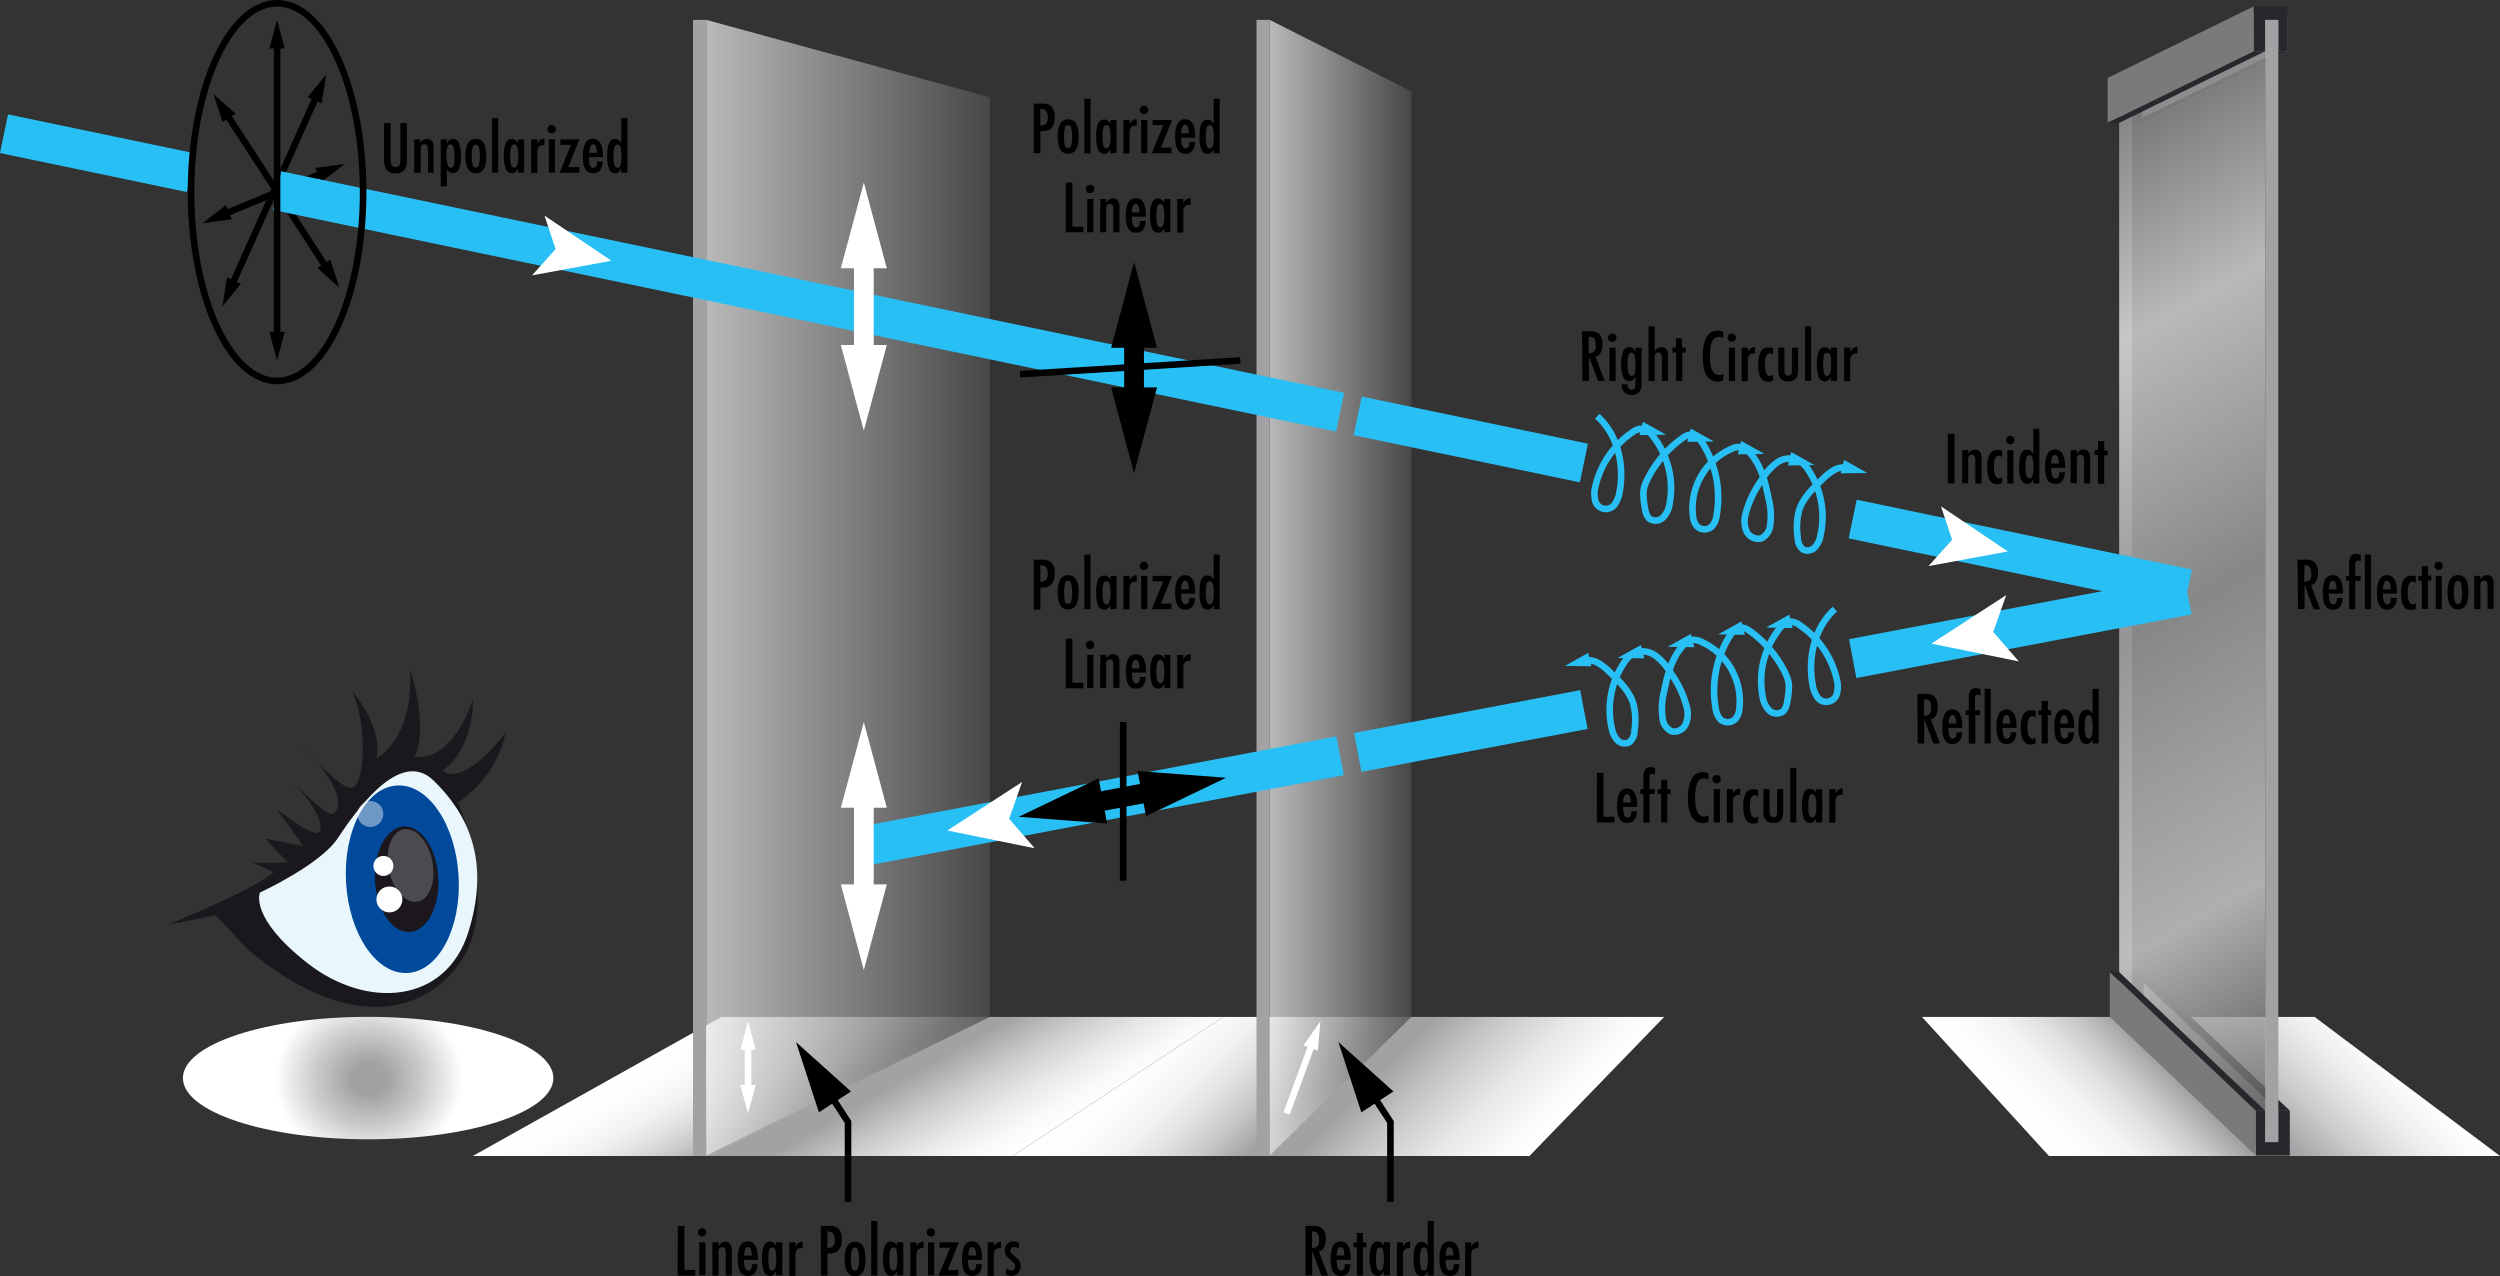 <svg xmlns="http://www.w3.org/2000/svg" xmlns:xlink="http://www.w3.org/1999/xlink" viewBox="0 0 379.68 193.81"><rect x="0" y="0" width="379.68" height="193.81" fill="#333333" stroke="none"/><defs><style>.cls-1{fill:url(#radial-gradient);}.cls-13,.cls-15,.cls-17,.cls-18,.cls-19,.cls-2{fill:none;stroke-miterlimit:10;}.cls-17,.cls-2{stroke:#000;}.cls-3{fill:url(#linear-gradient);}.cls-4{fill:url(#linear-gradient-2);}.cls-5{fill:url(#linear-gradient-3);}.cls-6{fill:#7a7a7b;}.cls-10,.cls-7{fill:#a2a2a4;}.cls-7{opacity:0.5;}.cls-8{fill:#27272c;}.cls-11,.cls-12,.cls-9{opacity:0.75;}.cls-9{fill:url(#linear-gradient-4);}.cls-11{fill:url(#linear-gradient-5);}.cls-12{fill:url(#linear-gradient-6);}.cls-13,.cls-15{stroke:#28bff4;}.cls-13{stroke-width:6px;}.cls-14,.cls-25{fill:#fff;}.cls-16{fill:#28bff4;}.cls-17,.cls-18{stroke-width:3px;}.cls-18,.cls-19{stroke:#fff;}.cls-20{fill:#1a181d;}.cls-21{fill:#e9f6fc;}.cls-22{fill:#01499b;}.cls-23{fill:#1c171d;}.cls-24{fill:#78797d;opacity:0.52;}.cls-25{opacity:0.43;}</style><radialGradient id="radial-gradient" cx="54.9" cy="161.96" r="8.6" gradientTransform="matrix(0, 1.48, -1.66, 0, 324.9, 82.58)" gradientUnits="userSpaceOnUse"><stop offset="0.19" stop-color="#a2a2a4"/><stop offset="0.58" stop-color="#cccccd"/><stop offset="1" stop-color="#fff"/></radialGradient><linearGradient id="linear-gradient" x1="119.12" y1="148.25" x2="139.61" y2="183.75" gradientUnits="userSpaceOnUse"><stop offset="0" stop-color="#fff"/><stop offset="0.11" stop-color="#fcfcfc"/><stop offset="0.2" stop-color="#f2f2f2"/><stop offset="0.28" stop-color="#e1e1e2"/><stop offset="0.36" stop-color="#c9c9ca"/><stop offset="0.43" stop-color="#ababad"/><stop offset="0.45" stop-color="#a2a2a4"/><stop offset="0.55" stop-color="#a2a2a4"/><stop offset="0.57" stop-color="#a8a8aa"/><stop offset="0.7" stop-color="#cececf"/><stop offset="0.82" stop-color="#e9e9e9"/><stop offset="0.92" stop-color="#f9f9f9"/><stop offset="1" stop-color="#fff"/></linearGradient><linearGradient id="linear-gradient-2" x1="183.82" y1="145.54" x2="223.06" y2="184.78" xlink:href="#linear-gradient"/><linearGradient id="linear-gradient-3" x1="318.2" y1="182.58" x2="352.45" y2="148.33" xlink:href="#linear-gradient"/><linearGradient id="linear-gradient-4" x1="107.25" y1="89.26" x2="150.33" y2="89.26" gradientUnits="userSpaceOnUse"><stop offset="0" stop-color="#e5e5e5"/><stop offset="1" stop-color="#4e4e4e"/></linearGradient><linearGradient id="linear-gradient-5" x1="192.82" y1="89.26" x2="214.36" y2="89.26" xlink:href="#linear-gradient-4"/><linearGradient id="linear-gradient-6" x1="302.08" y1="25.29" x2="377.61" y2="156.1" gradientUnits="userSpaceOnUse"><stop offset="0" stop-color="#818384"/><stop offset="0.22" stop-color="#e5e5e5"/><stop offset="0.48" stop-color="#a1a3a3"/><stop offset="0.76" stop-color="#d8d8d8"/><stop offset="1" stop-color="#4e4e4e"/></linearGradient></defs><g id="Layer_2" data-name="Layer 2"><g id="Layer_2-2" data-name="Layer 2"><ellipse class="cls-1" cx="55.91" cy="163.73" rx="28.13" ry="9.3"/><line class="cls-2" x1="34.36" y1="17.24" x2="49.62" y2="40.73"/><polygon points="33.81 18.54 32.42 14.27 35.76 17.27 33.81 18.54"/><polygon points="48.21 40.7 51.55 43.7 50.16 39.43 48.21 40.7"/><line class="cls-2" x1="48.1" y1="14.51" x2="35.2" y2="43.34"/><polygon points="46.72 14.76 49.55 11.28 48.84 15.71 46.72 14.76"/><polygon points="34.47 42.14 33.76 46.57 36.59 43.09 34.47 42.14"/><line class="cls-2" x1="49.06" y1="26.27" x2="34.03" y2="32.53"/><polygon points="47.88 25.5 52.33 24.91 48.77 27.65 47.88 25.5"/><polygon points="34.32 31.15 30.76 33.89 35.21 33.3 34.32 31.15"/><polygon class="cls-3" points="185.76 154.44 153.8 175.56 71.81 175.56 109.56 154.44 185.76 154.44"/><polygon class="cls-4" points="252.74 154.44 232.28 175.56 153.8 175.56 185.76 154.44 252.74 154.44"/><polygon class="cls-5" points="351.52 154.44 379.68 175.56 311.18 175.56 291.89 154.44 351.52 154.44"/><polygon class="cls-6" points="347.74 175.5 325.57 155.57 325.57 148.75 347.74 168.68 347.74 175.5"/><polygon class="cls-7" points="323.84 13.89 321.85 13.89 321.85 153.49 323.84 153.49 323.84 17.75 323.84 13.89"/><polygon class="cls-8" points="320.42 147.62 320.42 154.44 325.57 154.44 325.57 147.62 323.83 147.62 323.83 152.38 321.83 152.38 321.83 147.62 320.42 147.62"/><polygon class="cls-6" points="325.25 18.66 347.43 7.79 347.43 2.16 342.27 2.16 325.25 11.84 325.25 18.66"/><polygon class="cls-8" points="325.25 18.66 325.25 11.84 320.09 11.84 320.09 18.66 321.84 18.66 321.84 13.89 323.83 13.89 323.83 18.66 325.25 18.66"/><polygon class="cls-9" points="107.25 3.02 150.33 14.77 150.33 154.44 107.25 175.5 107.25 3.02"/><rect class="cls-10" x="105.25" y="3.02" width="2" height="172.48"/><polygon class="cls-11" points="192.82 3.02 214.36 13.88 214.36 154.44 192.82 175.5 192.82 3.02"/><rect class="cls-10" x="190.83" y="3.02" width="2" height="172.48"/><polygon class="cls-6" points="347.74 175.5 325.57 155.57 325.57 148.75 347.74 168.68 347.74 175.5"/><polygon class="cls-8" points="325.57 147.62 347.74 168.68 346 168.68 323.83 147.62 325.57 147.62"/><polygon class="cls-8" points="346.01 7.79 323.83 18.66 325.26 18.66 347.43 7.79 346.01 7.79"/><polygon class="cls-12" points="344.02 3.02 321.85 13.88 321.85 154.44 344.02 175.5 344.02 3.02"/><path d="M58.33,18.69h1V24a2.55,2.55,0,0,0,.15,1.08.62.62,0,0,0,.59.27.64.64,0,0,0,.59-.24,2.1,2.1,0,0,0,.14-1V18.69h1v5.47a2.6,2.6,0,0,1-.38,1.67,1.74,1.74,0,0,1-1.37.49,1.59,1.59,0,0,1-1.43-.63A3.34,3.34,0,0,1,58.33,24Z"/><path d="M62.9,21.17h.93v.59a1.18,1.18,0,0,1,1-.67.93.93,0,0,1,.88.48,2.76,2.76,0,0,1,.14,1.06v3.6H65V22.85a1.58,1.58,0,0,0-.13-.73.44.44,0,0,0-.42-.21.76.76,0,0,0-.27.05.52.52,0,0,0-.18.18,1.17,1.17,0,0,0-.1.33,3.38,3.38,0,0,0,0,.49v3.27H62.9Z"/><path d="M66.93,28.3V21.17h.93v.66a1.57,1.57,0,0,1,.4-.58.91.91,0,0,1,.54-.16,1,1,0,0,1,.91.65,5.09,5.09,0,0,1,.29,2,4.76,4.76,0,0,1-.29,1.94,1,1,0,0,1-.95.61.83.83,0,0,1-.51-.15.85.85,0,0,1-.19-.19,2.79,2.79,0,0,1-.2-.31V28.3ZM69,23.73a4.72,4.72,0,0,0-.14-1.4.49.49,0,0,0-.47-.39c-.22,0-.37.13-.46.41a4.51,4.51,0,0,0-.14,1.35A4.58,4.58,0,0,0,68,25.06c.09.27.25.41.46.41a.49.49,0,0,0,.47-.39A4.46,4.46,0,0,0,69,23.73Z"/><path d="M73.86,23.74c0,1.71-.53,2.57-1.59,2.57s-1.59-.87-1.59-2.61.53-2.61,1.58-2.61a1.47,1.47,0,0,1,.72.16,1.19,1.19,0,0,1,.49.48,2.44,2.44,0,0,1,.29.83A6.58,6.58,0,0,1,73.86,23.74Zm-1,0a4.88,4.88,0,0,0-.13-1.39.48.48,0,0,0-.94,0,4.63,4.63,0,0,0-.14,1.36,4.63,4.63,0,0,0,.14,1.36.49.49,0,0,0,.47.39.47.47,0,0,0,.46-.39A4.3,4.3,0,0,0,72.89,23.72Z"/><path d="M74.73,17.93h.93v8.3h-.93Z"/><path d="M79.6,21.17v5.06h-.93v-.65a1.54,1.54,0,0,1-.4.57.86.86,0,0,1-.53.16,1,1,0,0,1-.92-.65,5.29,5.29,0,0,1-.29-2,4.84,4.84,0,0,1,.29-1.93,1,1,0,0,1,.92-.62,1,1,0,0,1,.93.66v-.58Zm-2.11,2.51a4.83,4.83,0,0,0,.14,1.39.5.5,0,0,0,.47.4c.21,0,.36-.14.46-.41a5,5,0,0,0,.14-1.36,4.89,4.89,0,0,0-.14-1.35c-.1-.28-.25-.41-.46-.41s-.37.13-.47.39A4.41,4.41,0,0,0,77.49,23.68Z"/><path d="M80.66,21.17h.94v.63a1.84,1.84,0,0,1,.47-.56,1.23,1.23,0,0,1,.62-.18v1h-.17a.88.88,0,0,0-.71.26,1.41,1.41,0,0,0-.21.89v3.06h-.94Z"/><path d="M83.79,19a.6.6,0,0,1,.44.18.58.58,0,0,1,.19.45.58.58,0,0,1-.19.44.58.58,0,0,1-.45.19.63.63,0,0,1-.44-1.08A.64.64,0,0,1,83.79,19Zm-.44,2.14h.94v5.06h-.94Z"/><path d="M85.1,21.17H88l-1.69,4.21H88v.85H85L86.71,22H85.1Z"/><path d="M90.67,24.52h.87c-.07,1.19-.56,1.79-1.47,1.79a1.35,1.35,0,0,1-.69-.16,1.12,1.12,0,0,1-.48-.46,2.4,2.4,0,0,1-.29-.81,6.51,6.51,0,0,1-.09-1.16,4.05,4.05,0,0,1,.38-2,1.24,1.24,0,0,1,1.15-.65c1,0,1.52.89,1.52,2.68v.11H89.44c0,1.08.21,1.63.64,1.63S90.67,25.18,90.67,24.52Zm0-1.31a3.41,3.41,0,0,0-.18-1,.42.42,0,0,0-.41-.28.42.42,0,0,0-.41.28,3.41,3.41,0,0,0-.18,1Z"/><path d="M95.29,17.93v8.3h-.94v-.65a1.44,1.44,0,0,1-.4.57.86.86,0,0,1-.53.16,1,1,0,0,1-.92-.65,5.23,5.23,0,0,1-.29-2,9.2,9.2,0,0,1,.07-1.15,2.94,2.94,0,0,1,.23-.8,1,1,0,0,1,.38-.46,1,1,0,0,1,.56-.15.8.8,0,0,1,.5.15.71.71,0,0,1,.2.19,1.6,1.6,0,0,1,.2.32V17.93Zm-2.11,5.75a4.92,4.92,0,0,0,.13,1.39.5.5,0,0,0,.48.4c.21,0,.36-.14.45-.41a4.65,4.65,0,0,0,.14-1.36,4.53,4.53,0,0,0-.14-1.35c-.09-.28-.24-.41-.45-.41a.51.51,0,0,0-.48.39A4.51,4.51,0,0,0,93.18,23.68Z"/><path d="M157,15.73h1.34a1.78,1.78,0,0,1,1.4.49,2.27,2.27,0,0,1,.44,1.56c0,1-.29,1.65-.88,1.94a3.16,3.16,0,0,1-1.29.2v3.35h-1Zm1,3.33a1.17,1.17,0,0,0,.87-.26,1.3,1.3,0,0,0,.25-.92,1.6,1.6,0,0,0-.24-1,.85.85,0,0,0-.73-.32H158Z"/><path d="M163.81,20.78c0,1.71-.53,2.57-1.59,2.57s-1.58-.87-1.58-2.61.52-2.61,1.58-2.61a1.46,1.46,0,0,1,.71.16,1.19,1.19,0,0,1,.49.48,2.52,2.52,0,0,1,.3.83A6.67,6.67,0,0,1,163.81,20.78Zm-1,0a4.92,4.92,0,0,0-.13-1.39.48.48,0,0,0-.47-.39.49.49,0,0,0-.47.39,4.72,4.72,0,0,0-.13,1.36,4.72,4.72,0,0,0,.13,1.36.48.48,0,0,0,.94,0A4.39,4.39,0,0,0,162.84,20.76Z"/><path d="M164.68,15h.93v8.3h-.93Z"/><path d="M169.56,18.22v5.05h-.93v-.65a1.55,1.55,0,0,1-.41.57.83.83,0,0,1-.52.16,1,1,0,0,1-.93-.65,5.29,5.29,0,0,1-.29-2,4.87,4.87,0,0,1,.29-1.93,1,1,0,0,1,.93-.62,1.06,1.06,0,0,1,.93.66v-.57Zm-2.11,2.5a4.92,4.92,0,0,0,.13,1.39.49.49,0,0,0,.48.4c.21,0,.36-.14.45-.41a4.65,4.65,0,0,0,.14-1.36,4.53,4.53,0,0,0-.14-1.35c-.09-.28-.24-.41-.45-.41a.49.49,0,0,0-.47.39A4.11,4.11,0,0,0,167.45,20.72Z"/><path d="M170.62,18.22h.93v.63a1.92,1.92,0,0,1,.47-.57,1.26,1.26,0,0,1,.62-.18v1h-.16a.89.89,0,0,0-.72.26,1.41,1.41,0,0,0-.21.89v3.06h-.93Z"/><path d="M173.75,16.07a.62.62,0,0,1,.44.18.63.63,0,0,1,.18.45.62.62,0,0,1-.63.63.61.61,0,0,1-.45-.18.63.63,0,0,1-.18-.46.62.62,0,0,1,.18-.44A.69.69,0,0,1,173.75,16.07Zm-.44,2.15h.94v5.05h-.94Z"/><path d="M175.06,18.22H178l-1.69,4.2h1.6v.85h-3L176.67,19h-1.61Z"/><path d="M180.62,21.56h.87c-.07,1.19-.56,1.79-1.46,1.79a1.51,1.51,0,0,1-.7-.15,1.35,1.35,0,0,1-.48-.47,2.33,2.33,0,0,1-.28-.81,6.43,6.43,0,0,1-.09-1.16,4.07,4.07,0,0,1,.37-2,1.26,1.26,0,0,1,1.16-.65c1,0,1.52.89,1.52,2.68v.12h-2.14c0,1.08.22,1.62.65,1.62S180.62,22.22,180.62,21.56Zm-.05-1.31a3.41,3.41,0,0,0-.18-1,.44.44,0,0,0-.82,0,3.41,3.41,0,0,0-.18,1Z"/><path d="M185.24,15v8.3h-.93v-.65a1.54,1.54,0,0,1-.4.57.86.86,0,0,1-.53.16,1,1,0,0,1-.92-.64,5.13,5.13,0,0,1-.29-2,7.61,7.61,0,0,1,.07-1.15,3,3,0,0,1,.22-.8,1.11,1.11,0,0,1,.38-.46,1,1,0,0,1,.56-.15.81.81,0,0,1,.51.15,1.14,1.14,0,0,1,.2.19,2.23,2.23,0,0,1,.2.32V15Zm-2.11,5.75a5.34,5.34,0,0,0,.13,1.39c.1.27.25.4.48.4s.36-.14.46-.41a5,5,0,0,0,.14-1.36,4.89,4.89,0,0,0-.14-1.35c-.1-.28-.25-.41-.46-.41a.49.49,0,0,0-.47.39A4.41,4.41,0,0,0,183.13,20.72Z"/><path d="M161.87,27.73h1v6.68h1.66v.86h-2.67Z"/><path d="M165.56,28.07a.6.6,0,0,1,.44.18.6.6,0,0,1,.19.45.63.63,0,0,1-.64.63.64.64,0,0,1-.45-.18.64.64,0,0,1,0-.9A.64.64,0,0,1,165.56,28.07Zm-.44,2.15h.94v5.05h-.94Z"/><path d="M167.11,30.22H168v.58a1.19,1.19,0,0,1,1-.67.92.92,0,0,1,.88.49,2.51,2.51,0,0,1,.14,1.06v3.59h-.93V31.89a1.63,1.63,0,0,0-.12-.73.46.46,0,0,0-.42-.21.78.78,0,0,0-.28.05.42.42,0,0,0-.17.18,1,1,0,0,0-.1.33,2.31,2.31,0,0,0,0,.49v3.27h-.93Z"/><path d="M173.11,33.56H174c-.07,1.19-.56,1.79-1.46,1.79a1.51,1.51,0,0,1-.7-.15,1.35,1.35,0,0,1-.48-.47,2.33,2.33,0,0,1-.28-.81,6.43,6.43,0,0,1-.09-1.16,4.07,4.07,0,0,1,.37-2,1.26,1.26,0,0,1,1.16-.65c1,0,1.52.89,1.52,2.68v.12h-2.14c0,1.08.22,1.62.65,1.62S173.11,34.22,173.11,33.56Zm-.05-1.31a3.41,3.41,0,0,0-.18-1,.44.44,0,0,0-.82,0,3.41,3.41,0,0,0-.18,1Z"/><path d="M177.73,30.22v5.05h-.93v-.65a1.54,1.54,0,0,1-.4.57.86.86,0,0,1-.53.16,1,1,0,0,1-.92-.65,5.09,5.09,0,0,1-.29-2,4.7,4.7,0,0,1,.29-1.93,1,1,0,0,1,.92-.62,1.05,1.05,0,0,1,.93.66v-.57Zm-2.11,2.5a5.34,5.34,0,0,0,.13,1.39c.1.27.25.4.48.4s.36-.14.46-.41a5,5,0,0,0,.14-1.36,4.89,4.89,0,0,0-.14-1.35c-.1-.28-.25-.41-.46-.41a.49.49,0,0,0-.47.39A4.41,4.41,0,0,0,175.62,32.72Z"/><path d="M178.79,30.22h.93v.63a1.79,1.79,0,0,1,.48-.57,1.2,1.2,0,0,1,.62-.18v1h-.17a.92.92,0,0,0-.72.26,1.41,1.41,0,0,0-.21.89v3.06h-.93Z"/><path d="M157,85h1.34a1.81,1.81,0,0,1,1.4.49,2.27,2.27,0,0,1,.44,1.56c0,1-.29,1.65-.88,2a3.35,3.35,0,0,1-1.29.2v3.34h-1Zm1,3.33a1.17,1.17,0,0,0,.87-.26,1.27,1.27,0,0,0,.25-.91,1.64,1.64,0,0,0-.24-1,.84.84,0,0,0-.73-.31H158Z"/><path d="M163.81,90c0,1.71-.53,2.56-1.59,2.56s-1.58-.87-1.58-2.6.52-2.61,1.58-2.61a1.58,1.58,0,0,1,.71.15,1.28,1.28,0,0,1,.49.49,2.38,2.38,0,0,1,.3.82A6.79,6.79,0,0,1,163.81,90Zm-1,0a4.84,4.84,0,0,0-.13-1.38c-.09-.27-.24-.4-.47-.4a.49.49,0,0,0-.47.39,7.18,7.18,0,0,0,0,2.72.48.48,0,0,0,.94,0A4.47,4.47,0,0,0,162.84,90Z"/><path d="M164.68,84.22h.93v8.29h-.93Z"/><path d="M169.56,87.46v5.05h-.93v-.65a1.55,1.55,0,0,1-.41.57.77.77,0,0,1-.52.16,1,1,0,0,1-.93-.64,5.34,5.34,0,0,1-.29-2,4.91,4.91,0,0,1,.29-1.93,1,1,0,0,1,.93-.61,1,1,0,0,1,.93.65v-.57ZM167.45,90a5,5,0,0,0,.13,1.4.49.49,0,0,0,.48.39c.21,0,.36-.14.45-.41a4.53,4.53,0,0,0,.14-1.35,4.6,4.6,0,0,0-.14-1.36c-.09-.27-.24-.41-.45-.41a.49.49,0,0,0-.47.39A4.11,4.11,0,0,0,167.45,90Z"/><path d="M170.62,87.46h.93v.63a1.74,1.74,0,0,1,.47-.56,1.26,1.26,0,0,1,.62-.19v1l-.16,0a.89.89,0,0,0-.72.26,1.43,1.43,0,0,0-.21.89v3.06h-.93Z"/><path d="M173.75,85.31a.59.59,0,0,1,.44.19.6.6,0,0,1,.18.44.61.61,0,0,1-.18.45.65.65,0,0,1-.45.19.62.62,0,0,1-.45-.19.61.61,0,0,1-.18-.45.6.6,0,0,1,.18-.44A.65.65,0,0,1,173.75,85.31Zm-.44,2.15h.94v5.05h-.94Z"/><path d="M175.06,87.46H178l-1.69,4.21h1.6v.84h-3l1.75-4.23h-1.61Z"/><path d="M180.62,90.81h.87c-.07,1.19-.56,1.78-1.46,1.78a1.51,1.51,0,0,1-.7-.15,1.27,1.27,0,0,1-.48-.47,2.35,2.35,0,0,1-.28-.8,6.63,6.63,0,0,1-.09-1.17,4.07,4.07,0,0,1,.37-2,1.25,1.25,0,0,1,1.16-.64c1,0,1.52.89,1.52,2.67v.12h-2.14c0,1.08.22,1.62.65,1.62S180.62,91.46,180.62,90.81Zm-.05-1.31a3.5,3.5,0,0,0-.18-1,.44.44,0,0,0-.82,0,3.5,3.5,0,0,0-.18,1Z"/><path d="M185.24,84.22v8.29h-.93v-.65a1.54,1.54,0,0,1-.4.57.8.8,0,0,1-.53.16,1,1,0,0,1-.92-.64,5.09,5.09,0,0,1-.29-2,7.7,7.7,0,0,1,.07-1.15,2.78,2.78,0,0,1,.22-.79.93.93,0,0,1,.94-.61.81.81,0,0,1,.51.14,1.25,1.25,0,0,1,.2.2,2.09,2.09,0,0,1,.2.31V84.22ZM183.13,90a5.43,5.43,0,0,0,.13,1.4c.1.26.25.39.48.39s.36-.14.46-.41a4.89,4.89,0,0,0,.14-1.35,5,5,0,0,0-.14-1.36c-.1-.27-.25-.41-.46-.41a.49.49,0,0,0-.47.39A4.41,4.41,0,0,0,183.13,90Z"/><path d="M161.87,97h1v6.68h1.66v.86h-2.67Z"/><path d="M165.56,97.31a.65.65,0,0,1,.63.63.58.58,0,0,1-.19.45.62.62,0,0,1-.45.19.65.65,0,0,1-.45-.19.64.64,0,0,1,.46-1.08Zm-.44,2.15h.94v5.05h-.94Z"/><path d="M167.11,99.46H168V100a1.2,1.2,0,0,1,1-.66.93.93,0,0,1,.88.48,2.55,2.55,0,0,1,.14,1.06v3.59h-.93v-3.38a1.55,1.55,0,0,0-.12-.72.45.45,0,0,0-.42-.22.61.61,0,0,0-.28.06.42.42,0,0,0-.17.18.86.86,0,0,0-.1.32,2.41,2.41,0,0,0,0,.5v3.26h-.93Z"/><path d="M173.11,102.81H174c-.07,1.19-.56,1.78-1.46,1.78a1.51,1.51,0,0,1-.7-.15,1.27,1.27,0,0,1-.48-.47,2.35,2.35,0,0,1-.28-.8A6.63,6.63,0,0,1,171,102a4.07,4.07,0,0,1,.37-2,1.25,1.25,0,0,1,1.16-.64c1,0,1.52.89,1.52,2.67v.12h-2.14c0,1.08.22,1.62.65,1.62S173.11,103.46,173.11,102.81Zm-.05-1.31a3.5,3.5,0,0,0-.18-1,.44.44,0,0,0-.82,0,3.5,3.5,0,0,0-.18,1Z"/><path d="M177.73,99.46v5.05h-.93v-.65a1.54,1.54,0,0,1-.4.57.8.8,0,0,1-.53.16A1,1,0,0,1,175,104a5.15,5.15,0,0,1-.29-2A4.73,4.73,0,0,1,175,100a1,1,0,0,1,.92-.61,1,1,0,0,1,.93.65v-.57Zm-2.11,2.5a5.43,5.43,0,0,0,.13,1.4c.1.26.25.39.48.39s.36-.14.46-.41a4.89,4.89,0,0,0,.14-1.35,5,5,0,0,0-.14-1.36c-.1-.27-.25-.41-.46-.41a.49.49,0,0,0-.47.39A4.41,4.41,0,0,0,175.62,102Z"/><path d="M178.79,99.46h.93v.63a1.63,1.63,0,0,1,.48-.56,1.2,1.2,0,0,1,.62-.19v1l-.17,0a.92.92,0,0,0-.72.26,1.43,1.43,0,0,0-.21.89v3.06h-.93Z"/><path d="M102.94,186.19h1v6.68h1.66v.86h-2.68Z"/><path d="M106.64,186.53a.6.6,0,0,1,.44.18.65.65,0,0,1,0,.9.65.65,0,0,1-.9,0,.62.62,0,0,1-.18-.46.59.59,0,0,1,.19-.44A.64.64,0,0,1,106.64,186.53Zm-.44,2.15h.94v5h-.94Z"/><path d="M108.19,188.68h.93v.58a1.2,1.2,0,0,1,1-.67.9.9,0,0,1,.88.49,2.47,2.47,0,0,1,.15,1.06v3.59h-.93v-3.38a1.63,1.63,0,0,0-.12-.73.44.44,0,0,0-.42-.21.54.54,0,0,0-.27.06.39.39,0,0,0-.18.18,1.1,1.1,0,0,0-.1.32,3.38,3.38,0,0,0,0,.49v3.27h-.93Z"/><path d="M114.19,192h.87c-.07,1.18-.56,1.78-1.47,1.78a1.47,1.47,0,0,1-.69-.15,1.14,1.14,0,0,1-.48-.47,2.33,2.33,0,0,1-.29-.81,6.43,6.43,0,0,1-.09-1.16,4.05,4.05,0,0,1,.38-2,1.24,1.24,0,0,1,1.15-.65c1,0,1.52.9,1.52,2.68v.12H113c0,1.08.21,1.62.64,1.62S114.19,192.68,114.19,192Zm0-1.32a3.41,3.41,0,0,0-.18-1,.42.42,0,0,0-.41-.28.42.42,0,0,0-.41.28,3.41,3.41,0,0,0-.18,1Z"/><path d="M118.81,188.68v5h-.94v-.65a1.44,1.44,0,0,1-.4.57.77.77,0,0,1-.52.16,1,1,0,0,1-.93-.65,5.29,5.29,0,0,1-.29-2,4.87,4.87,0,0,1,.29-1.93,1,1,0,0,1,.93-.62,1,1,0,0,1,.92.66v-.57Zm-2.11,2.5a4.88,4.88,0,0,0,.13,1.39.49.49,0,0,0,.48.4c.21,0,.36-.14.45-.41a6.63,6.63,0,0,0,0-2.71c-.09-.27-.24-.41-.45-.41a.51.51,0,0,0-.48.39A4.51,4.51,0,0,0,116.7,191.18Z"/><path d="M119.87,188.68h.93v.63a1.74,1.74,0,0,1,.47-.56,1.26,1.26,0,0,1,.62-.19v1l-.16,0a.89.89,0,0,0-.72.26,1.43,1.43,0,0,0-.21.89v3.06h-.93Z"/><path d="M124.66,186.19H126a1.82,1.82,0,0,1,1.41.49,2.32,2.32,0,0,1,.44,1.56,2,2,0,0,1-.89,1.95,3.25,3.25,0,0,1-1.28.2v3.34h-1Zm1,3.33a1.17,1.17,0,0,0,.87-.26,1.35,1.35,0,0,0,.24-.92,1.71,1.71,0,0,0-.23-1,.87.87,0,0,0-.74-.31h-.14Z"/><path d="M131.44,191.25c0,1.7-.52,2.56-1.58,2.56s-1.59-.87-1.59-2.6.53-2.62,1.58-2.62a1.55,1.55,0,0,1,.71.16,1.28,1.28,0,0,1,.5.48,2.52,2.52,0,0,1,.29.83A6.79,6.79,0,0,1,131.44,191.25Zm-1,0a5.34,5.34,0,0,0-.13-1.39.49.49,0,0,0-.47-.39.51.51,0,0,0-.48.39,7.18,7.18,0,0,0,0,2.72.51.51,0,0,0,.48.39c.22,0,.37-.13.46-.39A4.3,4.3,0,0,0,130.48,191.22Z"/><path d="M132.31,185.43h.94v8.3h-.94Z"/><path d="M137.19,188.68v5h-.93v-.65a1.54,1.54,0,0,1-.4.57.82.82,0,0,1-.53.16,1,1,0,0,1-.92-.65,5.06,5.06,0,0,1-.3-2,4.67,4.67,0,0,1,.3-1.93,1,1,0,0,1,.92-.62,1.06,1.06,0,0,1,.93.66v-.57Zm-2.11,2.5a5.28,5.28,0,0,0,.13,1.39.49.49,0,0,0,.48.4c.21,0,.36-.14.46-.41a6.63,6.63,0,0,0,0-2.71c-.1-.27-.25-.41-.46-.41a.49.49,0,0,0-.47.39A4.41,4.41,0,0,0,135.08,191.18Z"/><path d="M138.25,188.68h.93v.63a1.63,1.63,0,0,1,.48-.56,1.2,1.2,0,0,1,.62-.19v1l-.17,0a.92.92,0,0,0-.72.26,1.43,1.43,0,0,0-.21.89v3.06h-.93Z"/><path d="M141.38,186.53a.6.6,0,0,1,.44.18.63.63,0,0,1,0,.9.61.61,0,0,1-.45.18.63.63,0,0,1-.45-.18.62.62,0,0,1-.18-.46.59.59,0,0,1,.19-.44A.64.64,0,0,1,141.38,186.53Zm-.44,2.15h.94v5h-.94Z"/><path d="M142.69,188.68h2.93l-1.69,4.21h1.61v.84h-3l1.75-4.23h-1.61Z"/><path d="M148.26,192h.86c-.06,1.18-.55,1.78-1.46,1.78a1.54,1.54,0,0,1-.7-.15,1.27,1.27,0,0,1-.48-.47,2.55,2.55,0,0,1-.28-.81,6.43,6.43,0,0,1-.09-1.16,4.05,4.05,0,0,1,.38-2,1.23,1.23,0,0,1,1.15-.65c1,0,1.52.9,1.52,2.68v.12H147c0,1.08.21,1.62.64,1.62S148.26,192.68,148.26,192Zm0-1.32a3.41,3.41,0,0,0-.18-1,.43.43,0,0,0-.41-.28.41.41,0,0,0-.41.28,2.87,2.87,0,0,0-.18,1Z"/><path d="M150,188.68h.93v.63a1.63,1.63,0,0,1,.48-.56,1.2,1.2,0,0,1,.62-.19v1l-.17,0a.89.89,0,0,0-.72.26,1.43,1.43,0,0,0-.21.89v3.06H150Z"/><path d="M154.75,188.78v.87a1.14,1.14,0,0,0-.71-.25.61.61,0,0,0-.24,0,.76.76,0,0,0-.19.12.57.57,0,0,0-.12.18.59.59,0,0,0-.05.23c0,.24.22.52.66.86a3.4,3.4,0,0,1,.43.38,1.31,1.31,0,0,1,.27.33,1.4,1.4,0,0,1,.19.77,1.5,1.5,0,0,1-.39,1.09,1.39,1.39,0,0,1-1,.41,1.61,1.61,0,0,1-.82-.24v-.9a1.29,1.29,0,0,0,.76.3.56.56,0,0,0,.64-.63.7.7,0,0,0-.11-.41l-.17-.19-.29-.25a3.48,3.48,0,0,1-.8-.77,1.36,1.36,0,0,1-.21-.77,1.38,1.38,0,0,1,.38-1,1.31,1.31,0,0,1,1-.39A1.66,1.66,0,0,1,154.75,188.78Z"/><path d="M198.26,186.19h1.34a1.7,1.7,0,0,1,1.24.4,2.12,2.12,0,0,1,.51,1.56,2.72,2.72,0,0,1-.27,1.31,1.15,1.15,0,0,1-.78.6l1.39,3.67h-1L199.28,190v3.69h-1Zm1,3.34a1.07,1.07,0,0,0,.83-.27,1.35,1.35,0,0,0,.25-.93,3.45,3.45,0,0,0-.05-.6,1.24,1.24,0,0,0-.16-.4.73.73,0,0,0-.29-.23,1,1,0,0,0-.41-.07h-.17Z"/><path d="M204.24,192h.86c-.06,1.18-.55,1.78-1.46,1.78a1.54,1.54,0,0,1-.7-.15,1.27,1.27,0,0,1-.48-.47,2.55,2.55,0,0,1-.28-.81,6.43,6.43,0,0,1-.09-1.16,4.19,4.19,0,0,1,.37-2,1.26,1.26,0,0,1,1.16-.65c1,0,1.52.9,1.52,2.68v.12H203c0,1.08.22,1.62.65,1.62S204.24,192.68,204.24,192Zm-.05-1.32a3.41,3.41,0,0,0-.18-1,.43.43,0,0,0-.41-.28.41.41,0,0,0-.41.28,3,3,0,0,0-.19,1Z"/><path d="M206.08,187.26H207v1.42h.51v.74H207v4.31h-.93v-4.31h-.51v-.74h.51Z"/><path d="M211.09,188.68v5h-.94v-.65a1.44,1.44,0,0,1-.4.57.79.79,0,0,1-.52.16,1,1,0,0,1-.93-.65,5.29,5.29,0,0,1-.29-2,4.87,4.87,0,0,1,.29-1.93,1,1,0,0,1,.93-.62,1,1,0,0,1,.92.66v-.57Zm-2.11,2.5a4.88,4.88,0,0,0,.13,1.39.49.49,0,0,0,.48.4c.21,0,.36-.14.45-.41a6.63,6.63,0,0,0,0-2.71c-.09-.27-.24-.41-.45-.41a.51.51,0,0,0-.48.39A4.51,4.51,0,0,0,209,191.18Z"/><path d="M212.15,188.68h.93v.63a1.74,1.74,0,0,1,.47-.56,1.23,1.23,0,0,1,.62-.19v1l-.16,0a.89.89,0,0,0-.72.26,1.43,1.43,0,0,0-.21.89v3.06h-.93Z"/><path d="M217.76,185.43v8.3h-.93v-.65a1.67,1.67,0,0,1-.4.57.82.82,0,0,1-.53.16,1,1,0,0,1-.92-.64,5.06,5.06,0,0,1-.3-2,7.58,7.58,0,0,1,.08-1.15,3,3,0,0,1,.22-.8,1.18,1.18,0,0,1,.38-.46,1,1,0,0,1,.56-.15.83.83,0,0,1,.51.15,1.25,1.25,0,0,1,.2.2,1.67,1.67,0,0,1,.2.31v-3.82Zm-2.11,5.75a5.28,5.28,0,0,0,.13,1.39.49.49,0,0,0,.48.4c.21,0,.36-.14.46-.41a6.63,6.63,0,0,0,0-2.71c-.1-.27-.25-.41-.46-.41a.49.49,0,0,0-.47.39A4.41,4.41,0,0,0,215.65,191.18Z"/><path d="M220.77,192h.87c-.07,1.18-.55,1.78-1.46,1.78a1.54,1.54,0,0,1-.7-.15,1.27,1.27,0,0,1-.48-.47,2.33,2.33,0,0,1-.28-.81,6.43,6.43,0,0,1-.09-1.16,4.07,4.07,0,0,1,.37-2,1.26,1.26,0,0,1,1.16-.65c1,0,1.52.9,1.52,2.68v.12h-2.14c0,1.08.22,1.62.65,1.62S220.77,192.68,220.77,192Zm-.05-1.32a2.87,2.87,0,0,0-.18-1,.44.44,0,0,0-.82,0,3.41,3.41,0,0,0-.18,1Z"/><path d="M222.51,188.68h.93v.63a1.74,1.74,0,0,1,.47-.56,1.26,1.26,0,0,1,.62-.19v1l-.16,0a.89.89,0,0,0-.72.26,1.43,1.43,0,0,0-.21.89v3.06h-.93Z"/><path d="M240.27,50.31h1.34a1.72,1.72,0,0,1,1.24.4,2.13,2.13,0,0,1,.51,1.57,2.7,2.7,0,0,1-.27,1.3,1.17,1.17,0,0,1-.77.61l1.38,3.66h-1l-1.38-3.69v3.69h-1Zm1,3.34a1.11,1.11,0,0,0,.84-.27,1.39,1.39,0,0,0,.24-.92,3.28,3.28,0,0,0-.05-.6,1.3,1.3,0,0,0-.16-.41.73.73,0,0,0-.29-.23,1,1,0,0,0-.41-.07h-.17Z"/><path d="M244.87,50.65a.65.65,0,0,1,.63.63.58.58,0,0,1-.19.45.63.63,0,1,1-.89-.89A.63.63,0,0,1,244.87,50.65Zm-.44,2.15h.94v5.05h-.94Z"/><path d="M248.38,52.8h.94V58a3,3,0,0,1-.19,1.3,1.38,1.38,0,0,1-1.37.67,1.36,1.36,0,0,1-1.46-1.44v-.15h.9c0,.53.2.8.6.8a.49.49,0,0,0,.45-.2,1.68,1.68,0,0,0,.12-.78v-1a1,1,0,0,1-.91.69,1,1,0,0,1-.94-.61,4.64,4.64,0,0,1-.3-1.93,5.44,5.44,0,0,1,.29-2,1,1,0,0,1,.94-.63.81.81,0,0,1,.51.15,1.71,1.71,0,0,1,.41.54Zm0,2.57c0-1.2-.2-1.81-.62-1.81-.2,0-.34.14-.43.41a4.19,4.19,0,0,0-.14,1.31,5.26,5.26,0,0,0,.14,1.4c.1.27.26.41.49.41a.45.45,0,0,0,.44-.37A4.89,4.89,0,0,0,248.39,55.37Z"/><path d="M250.37,49.56h.93v3.82a1.2,1.2,0,0,1,1-.66.93.93,0,0,1,.88.48,2.5,2.5,0,0,1,.15,1.06v3.59h-.94V54.47a1.55,1.55,0,0,0-.12-.72.44.44,0,0,0-.42-.22.54.54,0,0,0-.27.06.39.39,0,0,0-.18.18.86.86,0,0,0-.1.32,3.37,3.37,0,0,0,0,.5v3.26h-.93Z"/><path d="M254.53,51.38h.93V52.8H256v.74h-.51v4.31h-.93V53.54H254V52.8h.51Z"/><path d="M261.72,50.44v.91a1.49,1.49,0,0,0-.65-.19,1.05,1.05,0,0,0-.62.18,1.37,1.37,0,0,0-.43.55,3.72,3.72,0,0,0-.25.94,10.26,10.26,0,0,0-.08,1.34c0,1.86.48,2.79,1.43,2.79a1.55,1.55,0,0,0,.6-.15v.93a1.59,1.59,0,0,1-.82.21c-1.52,0-2.29-1.25-2.29-3.74a6.33,6.33,0,0,1,.56-3,1.85,1.85,0,0,1,1.71-1A1.71,1.71,0,0,1,261.72,50.44Z"/><path d="M263,50.65a.65.65,0,0,1,.63.63.58.58,0,0,1-.19.45.63.63,0,0,1-1.07-.45.6.6,0,0,1,.18-.44A.63.63,0,0,1,263,50.65Zm-.43,2.15h.93v5.05h-.93Z"/><path d="M264.51,52.8h.94v.63a1.72,1.72,0,0,1,.47-.56,1.23,1.23,0,0,1,.62-.19v1l-.17,0a.88.88,0,0,0-.71.26,1.43,1.43,0,0,0-.21.89v3.06h-.94Z"/><path d="M269.28,52.9v1a.59.59,0,0,0-.47-.24c-.51,0-.77.56-.77,1.67s.25,1.77.76,1.77a.8.8,0,0,0,.48-.19v.88a1.61,1.61,0,0,1-.75.19c-1,0-1.51-.85-1.51-2.56a4.27,4.27,0,0,1,.37-2,1.25,1.25,0,0,1,1.16-.64A1.61,1.61,0,0,1,269.28,52.9Z"/><path d="M270.07,52.8H271v3.38a1.37,1.37,0,0,0,.14.67.49.49,0,0,0,.43.2.51.51,0,0,0,.45-.18,1.24,1.24,0,0,0,.12-.64V52.8h.94v3a4,4,0,0,1-.16,1.42,1.35,1.35,0,0,1-1.36.69,1.43,1.43,0,0,1-1.15-.41,2.18,2.18,0,0,1-.34-1.38Z"/><path d="M274.13,49.56h.93v8.29h-.93Z"/><path d="M279,52.8v5.05h-.93V57.2a1.85,1.85,0,0,1-.4.58.88.88,0,0,1-.53.15,1,1,0,0,1-.92-.64,5.09,5.09,0,0,1-.3-2,4.72,4.72,0,0,1,.3-1.94,1,1,0,0,1,.92-.61,1.07,1.07,0,0,1,.93.65V52.8Zm-2.11,2.5a5,5,0,0,0,.13,1.4.49.49,0,0,0,.48.39c.21,0,.36-.13.45-.41a4.46,4.46,0,0,0,.15-1.35A4.54,4.54,0,0,0,278,54c-.09-.27-.24-.41-.45-.41A.49.49,0,0,0,277,54,4.41,4.41,0,0,0,276.9,55.3Z"/><path d="M280.07,52.8H281v.63a1.74,1.74,0,0,1,.48-.56,1.2,1.2,0,0,1,.62-.19v1l-.17,0a.9.9,0,0,0-.72.26,1.43,1.43,0,0,0-.21.89v3.06h-.93Z"/><path d="M295.83,65.88h1v7.54h-1Z"/><path d="M298,68.36h.93v.58a1.2,1.2,0,0,1,1-.66.93.93,0,0,1,.88.48,2.58,2.58,0,0,1,.14,1.06v3.6H300V70a1.46,1.46,0,0,0-.13-.73.44.44,0,0,0-.42-.21.59.59,0,0,0-.27.05.42.42,0,0,0-.17.18.92.92,0,0,0-.1.33,2.25,2.25,0,0,0,0,.49v3.27H298Z"/><path d="M304.06,68.46v1a.57.57,0,0,0-.46-.24c-.52,0-.78.56-.78,1.67s.26,1.78.77,1.78a.87.87,0,0,0,.47-.19v.87a1.55,1.55,0,0,1-.75.19q-1.5,0-1.5-2.55a4.15,4.15,0,0,1,.37-2,1.24,1.24,0,0,1,1.15-.65A1.58,1.58,0,0,1,304.06,68.46Z"/><path d="M305.3,66.21a.61.61,0,0,1,.43.19.58.58,0,0,1,.19.44.58.58,0,0,1-.19.45.58.58,0,0,1-.44.19.58.58,0,0,1-.45-.19.57.57,0,0,1-.18-.45.6.6,0,0,1,.18-.44A.68.68,0,0,1,305.3,66.21Zm-.44,2.15h.93v5.06h-.93Z"/><path d="M309.73,65.12v8.3h-.93v-.65a1.91,1.91,0,0,1-.4.57.91.91,0,0,1-.54.15,1,1,0,0,1-.91-.64,5.06,5.06,0,0,1-.3-2,7.44,7.44,0,0,1,.08-1.14,2.56,2.56,0,0,1,.22-.8,1,1,0,0,1,.38-.46,1,1,0,0,1,.56-.15.85.85,0,0,1,.51.15,1.14,1.14,0,0,1,.2.19c.06.09.13.19.2.31V65.12Zm-2.11,5.75a4.92,4.92,0,0,0,.13,1.39.49.49,0,0,0,.48.39c.21,0,.36-.13.45-.41a4.46,4.46,0,0,0,.15-1.35,4.58,4.58,0,0,0-.15-1.36c-.09-.27-.24-.41-.45-.41a.49.49,0,0,0-.47.4A4.11,4.11,0,0,0,307.62,70.87Z"/><path d="M312.74,71.71h.87c-.07,1.19-.56,1.78-1.46,1.78a1.51,1.51,0,0,1-.7-.15,1.2,1.2,0,0,1-.48-.47,2.35,2.35,0,0,1-.28-.8,6.51,6.51,0,0,1-.09-1.16,4.08,4.08,0,0,1,.37-2,1.24,1.24,0,0,1,1.16-.64c1,0,1.51.89,1.51,2.68v.11h-2.13c0,1.08.22,1.62.65,1.62S312.74,72.37,312.74,71.71Zm-.05-1.31a3.57,3.57,0,0,0-.18-1.05.45.45,0,0,0-.82,0,3.57,3.57,0,0,0-.18,1.05Z"/><path d="M314.47,68.36h.94v.58a1.17,1.17,0,0,1,1-.66.92.92,0,0,1,.88.48,2.53,2.53,0,0,1,.15,1.06v3.6h-.93V70a1.6,1.6,0,0,0-.12-.73.44.44,0,0,0-.42-.21.54.54,0,0,0-.27.05.39.39,0,0,0-.18.18.92.92,0,0,0-.1.33,3.28,3.28,0,0,0,0,.49v3.27h-.94Z"/><path d="M318.63,67h.94v1.41h.51v.74h-.51v4.32h-.94V69.1h-.51v-.74h.51Z"/><path d="M348.94,85h1.34a1.72,1.72,0,0,1,1.24.4,2.13,2.13,0,0,1,.51,1.57,2.7,2.7,0,0,1-.27,1.3,1.17,1.17,0,0,1-.77.61l1.38,3.66h-1L350,88.82v3.69h-1Zm1,3.34a1.11,1.11,0,0,0,.84-.27,1.39,1.39,0,0,0,.24-.92,3.28,3.28,0,0,0-.05-.6,1.3,1.3,0,0,0-.16-.41.73.73,0,0,0-.29-.23,1,1,0,0,0-.41-.07H350Z"/><path d="M354.92,90.81h.87c-.07,1.19-.56,1.78-1.47,1.78a1.54,1.54,0,0,1-.7-.15,1.27,1.27,0,0,1-.48-.47,2.58,2.58,0,0,1-.28-.8,6.63,6.63,0,0,1-.09-1.17,4.05,4.05,0,0,1,.38-2,1.22,1.22,0,0,1,1.15-.64c1,0,1.52.89,1.52,2.67v.12h-2.13c0,1.08.21,1.62.64,1.62S354.92,91.46,354.92,90.81Zm-.05-1.31a3.5,3.5,0,0,0-.18-1,.45.45,0,0,0-.41-.28.42.42,0,0,0-.41.28,2.94,2.94,0,0,0-.18,1Z"/><path d="M356.29,87.46h.47V85.7a2.14,2.14,0,0,1,.26-1.22,1,1,0,0,1,.88-.36,1.81,1.81,0,0,1,.63.13v1a.86.86,0,0,0-.39-.12.38.38,0,0,0-.34.14.82.82,0,0,0-.1.48v1.72h.8v.74h-.8v4.31h-.93V88.2h-.47Z"/><path d="M359.16,84.22h.93v8.29h-.93Z"/><path d="M363.1,90.81H364c-.06,1.19-.55,1.78-1.46,1.78a1.54,1.54,0,0,1-.7-.15,1.27,1.27,0,0,1-.48-.47,2.58,2.58,0,0,1-.28-.8A6.63,6.63,0,0,1,361,90a4.19,4.19,0,0,1,.37-2,1.25,1.25,0,0,1,1.16-.64c1,0,1.52.89,1.52,2.67v.12h-2.14c0,1.08.22,1.62.65,1.62S363.1,91.46,363.1,90.81Zm0-1.31a3.5,3.5,0,0,0-.18-1,.45.45,0,0,0-.42-.28.44.44,0,0,0-.41.28,3.5,3.5,0,0,0-.18,1Z"/><path d="M366.9,87.56v1a.58.58,0,0,0-.47-.24c-.51,0-.77.56-.77,1.67s.26,1.77.77,1.77a.79.79,0,0,0,.47-.19v.88a1.55,1.55,0,0,1-.75.19c-1,0-1.5-.85-1.5-2.56a4.15,4.15,0,0,1,.37-2,1.23,1.23,0,0,1,1.15-.64A1.58,1.58,0,0,1,366.9,87.56Z"/><path d="M367.81,86h.93v1.42h.51v.74h-.51v4.31h-.93V88.2h-.52v-.74h.52Z"/><path d="M370.36,85.31a.64.64,0,0,1,.44,1.08.65.65,0,0,1-.45.19.62.62,0,0,1-.45-.19.61.61,0,0,1-.18-.45.6.6,0,0,1,.18-.44A.63.63,0,0,1,370.36,85.31Zm-.44,2.15h.93v5.05h-.93Z"/><path d="M374.89,90c0,1.71-.53,2.56-1.59,2.56s-1.59-.87-1.59-2.6.53-2.61,1.59-2.61a1.54,1.54,0,0,1,.7.15,1.24,1.24,0,0,1,.5.49,2.38,2.38,0,0,1,.29.82A6.7,6.7,0,0,1,374.89,90Zm-1,0a4.84,4.84,0,0,0-.13-1.38.48.48,0,0,0-.94,0,4.68,4.68,0,0,0-.14,1.36,4.63,4.63,0,0,0,.14,1.36.49.49,0,0,0,.47.39.47.47,0,0,0,.46-.38A4.38,4.38,0,0,0,373.92,90Z"/><path d="M375.76,87.46h.93V88a1.19,1.19,0,0,1,1-.66.92.92,0,0,1,.88.48,2.5,2.5,0,0,1,.15,1.06v3.59h-.93V89.13a1.55,1.55,0,0,0-.12-.72.43.43,0,0,0-.42-.22.54.54,0,0,0-.27.06.45.45,0,0,0-.18.18.86.86,0,0,0-.1.32,3.53,3.53,0,0,0,0,.5v3.26h-.93Z"/><path d="M291.2,105.37h1.33a1.68,1.68,0,0,1,1.24.4,2.12,2.12,0,0,1,.51,1.56,2.74,2.74,0,0,1-.27,1.31,1.15,1.15,0,0,1-.77.6l1.38,3.67h-1l-1.38-3.69v3.69h-1Zm1,3.34a1.1,1.1,0,0,0,.84-.27,1.4,1.4,0,0,0,.24-.93,3.45,3.45,0,0,0-.05-.6,1,1,0,0,0-.16-.4.77.77,0,0,0-.28-.23,1.09,1.09,0,0,0-.42-.07h-.17Z"/><path d="M297.17,111.21H298c-.07,1.18-.56,1.78-1.47,1.78a1.47,1.47,0,0,1-.69-.15,1.23,1.23,0,0,1-.49-.47,2.55,2.55,0,0,1-.28-.81,6.43,6.43,0,0,1-.09-1.16,4.05,4.05,0,0,1,.38-2,1.24,1.24,0,0,1,1.15-.65c1,0,1.52.9,1.52,2.68v.12h-2.13c0,1.08.21,1.62.64,1.62S297.17,111.86,297.17,111.21Zm-.05-1.32a3.41,3.41,0,0,0-.18-1,.42.42,0,0,0-.41-.28.42.42,0,0,0-.41.28,3.41,3.41,0,0,0-.18,1Z"/><path d="M298.54,107.86H299v-1.77a2.19,2.19,0,0,1,.26-1.22,1,1,0,0,1,.88-.35,1.86,1.86,0,0,1,.64.13v1a.89.89,0,0,0-.4-.12.4.4,0,0,0-.34.14.86.86,0,0,0-.1.48v1.73h.79v.74H300v4.31H299V108.6h-.47Z"/><path d="M301.41,104.61h.93v8.3h-.93Z"/><path d="M305.36,111.21h.86c-.06,1.18-.55,1.78-1.46,1.78a1.54,1.54,0,0,1-.7-.15,1.27,1.27,0,0,1-.48-.47,2.55,2.55,0,0,1-.28-.81,6.43,6.43,0,0,1-.09-1.16,4.05,4.05,0,0,1,.38-2,1.24,1.24,0,0,1,1.15-.65c1,0,1.52.9,1.52,2.68v.12h-2.13c0,1.08.21,1.62.64,1.62S305.36,111.86,305.36,111.21Zm-.05-1.32a3.41,3.41,0,0,0-.18-1,.42.42,0,0,0-.41-.28.41.41,0,0,0-.41.28,2.87,2.87,0,0,0-.18,1Z"/><path d="M309.15,108v1a.57.57,0,0,0-.46-.24c-.52,0-.78.55-.78,1.67s.26,1.77.77,1.77a.79.79,0,0,0,.47-.19v.87a1.56,1.56,0,0,1-.75.2c-1,0-1.5-.85-1.5-2.56a4.15,4.15,0,0,1,.37-2,1.24,1.24,0,0,1,1.15-.65A1.58,1.58,0,0,1,309.15,108Z"/><path d="M310.06,106.44H311v1.42h.51v.74H311v4.31h-.93V108.6h-.51v-.74h.51Z"/><path d="M314.11,111.21H315c-.07,1.18-.56,1.78-1.47,1.78a1.49,1.49,0,0,1-.69-.15,1.2,1.2,0,0,1-.48-.47,2.33,2.33,0,0,1-.28-.81,6.43,6.43,0,0,1-.09-1.16,4.07,4.07,0,0,1,.37-2,1.25,1.25,0,0,1,1.16-.65c1,0,1.51.9,1.51,2.68v.12h-2.13c0,1.08.21,1.62.64,1.62S314.11,111.86,314.11,111.21Zm-.05-1.32a3.41,3.41,0,0,0-.18-1,.44.44,0,0,0-.82,0,3.41,3.41,0,0,0-.18,1Z"/><path d="M318.73,104.61v8.3h-.93v-.65a1.67,1.67,0,0,1-.4.57.83.83,0,0,1-.54.16,1,1,0,0,1-.91-.64,5.06,5.06,0,0,1-.3-2,7.48,7.48,0,0,1,.08-1.15,3,3,0,0,1,.22-.8,1.18,1.18,0,0,1,.38-.46,1,1,0,0,1,.56-.15.85.85,0,0,1,.51.15,1.25,1.25,0,0,1,.2.2,1.67,1.67,0,0,1,.2.31v-3.82Zm-2.11,5.75a4.88,4.88,0,0,0,.13,1.39.49.49,0,0,0,.48.4c.21,0,.36-.14.45-.41a6.2,6.2,0,0,0,0-2.71c-.09-.28-.24-.41-.45-.41a.49.49,0,0,0-.47.39A4.41,4.41,0,0,0,316.62,110.36Z"/><path d="M242.53,117.37h1v6.68h1.66v.86h-2.68Z"/><path d="M247.74,123.2h.87c-.07,1.19-.56,1.78-1.47,1.78a1.49,1.49,0,0,1-.69-.15,1.14,1.14,0,0,1-.48-.47,2.35,2.35,0,0,1-.28-.8,6.59,6.59,0,0,1-.09-1.16,4.08,4.08,0,0,1,.37-2,1.24,1.24,0,0,1,1.16-.64c1,0,1.51.89,1.51,2.67v.12h-2.13c0,1.08.21,1.62.64,1.62S247.74,123.86,247.74,123.2Zm-.05-1.31a3.57,3.57,0,0,0-.18-1,.44.44,0,0,0-.82,0,3.57,3.57,0,0,0-.18,1Z"/><path d="M249.12,119.85h.47v-1.76a2.18,2.18,0,0,1,.25-1.22,1,1,0,0,1,.88-.36,2.08,2.08,0,0,1,.64.13v1a.86.86,0,0,0-.4-.12.38.38,0,0,0-.34.14.9.9,0,0,0-.1.48v1.72h.79v.74h-.79v4.32h-.93v-4.32h-.47Z"/><path d="M252.28,118.44h.93v1.41h.51v.74h-.51v4.32h-.93v-4.32h-.52v-.74h.52Z"/><path d="M259.47,117.49v.91a1.53,1.53,0,0,0-.66-.19,1.08,1.08,0,0,0-.62.18,1.28,1.28,0,0,0-.42.55,3.44,3.44,0,0,0-.25.94,8.85,8.85,0,0,0-.08,1.34c0,1.86.48,2.8,1.43,2.8a1.68,1.68,0,0,0,.6-.16v.93a1.64,1.64,0,0,1-.82.21q-2.29,0-2.29-3.74a6.33,6.33,0,0,1,.56-3,1.83,1.83,0,0,1,1.71-1A1.77,1.77,0,0,1,259.47,117.49Z"/><path d="M260.71,117.7a.58.58,0,0,1,.44.19.6.6,0,0,1,.18.44.61.61,0,0,1-.18.45.63.63,0,0,1-.9,0,.61.61,0,0,1-.18-.45.6.6,0,0,1,.18-.44A.65.65,0,0,1,260.71,117.7Zm-.44,2.15h.94v5.06h-.94Z"/><path d="M262.26,119.85h.93v.63a1.86,1.86,0,0,1,.47-.56,1.26,1.26,0,0,1,.62-.19v1h-.16a.86.86,0,0,0-.72.26,1.38,1.38,0,0,0-.21.88v3.07h-.93Z"/><path d="M267,120v1a.58.58,0,0,0-.47-.24c-.51,0-.77.56-.77,1.67s.26,1.77.77,1.77a.79.79,0,0,0,.47-.19v.88a1.58,1.58,0,0,1-.75.19c-1,0-1.5-.85-1.5-2.56a4.13,4.13,0,0,1,.37-2,1.22,1.22,0,0,1,1.15-.65A1.58,1.58,0,0,1,267,120Z"/><path d="M267.81,119.85h.94v3.38a1.24,1.24,0,0,0,.14.67.47.47,0,0,0,.43.2.49.49,0,0,0,.44-.18,1.13,1.13,0,0,0,.13-.64v-3.43h.93v3a4.34,4.34,0,0,1-.15,1.42,1.35,1.35,0,0,1-1.36.69,1.39,1.39,0,0,1-1.15-.41,2.14,2.14,0,0,1-.35-1.38Z"/><path d="M271.88,116.61h.93v8.3h-.93Z"/><path d="M276.75,119.85v5.06h-.93v-.65a1.74,1.74,0,0,1-.4.57.86.86,0,0,1-.53.15,1,1,0,0,1-.92-.64,5.29,5.29,0,0,1-.29-2,4.84,4.84,0,0,1,.29-1.93,1,1,0,0,1,.92-.62,1,1,0,0,1,.93.65v-.57Zm-2.11,2.51a4.87,4.87,0,0,0,.14,1.39.49.49,0,0,0,.47.39c.21,0,.37-.13.46-.41a4.89,4.89,0,0,0,.14-1.35,5,5,0,0,0-.14-1.36c-.09-.27-.25-.41-.46-.41s-.37.13-.47.39A4.49,4.49,0,0,0,274.64,122.36Z"/><path d="M277.81,119.85h.94v.63a1.72,1.72,0,0,1,.47-.56,1.23,1.23,0,0,1,.62-.19v1h-.17a.85.85,0,0,0-.71.26,1.38,1.38,0,0,0-.21.88v3.07h-.94Z"/><line class="cls-13" x1="29" y1="26.23" x2="0.61" y2="20.31"/><line class="cls-13" x1="203.52" y1="62.6" x2="42.07" y2="28.95"/><line class="cls-13" x1="240.55" y1="70.32" x2="206.2" y2="63.16"/><line class="cls-13" x1="332.27" y1="89.44" x2="281.37" y2="78.83"/><polygon class="cls-14" points="304.94 83.75 294.78 76.9 296.47 81.98 292.89 85.97 304.94 83.75"/><polygon class="cls-14" points="92.85 39.6 82.69 32.74 84.38 37.83 80.8 41.82 92.85 39.6"/><line class="cls-13" x1="281.37" y1="100.02" x2="332.27" y2="90.37"/><polygon class="cls-14" points="293.32 97.75 306.6 100.45 302.72 95.97 304.69 90.38 293.32 97.75"/><line class="cls-13" x1="206.2" y1="114.27" x2="240.55" y2="107.76"/><line class="cls-13" x1="131.19" y1="128.5" x2="203.52" y2="114.78"/><polygon class="cls-14" points="143.87 126.13 157.14 128.83 153.26 124.35 155.23 118.76 143.87 126.13"/><polygon class="cls-8" points="347.43 7.79 347.43 0.97 342.27 0.97 342.27 7.79 344.02 7.79 344.02 3.02 346.01 3.02 346.01 7.79 347.43 7.79"/><polygon class="cls-8" points="342.59 168.68 342.59 175.5 347.74 175.5 347.74 168.68 346 168.68 346 173.45 344 173.45 344 168.68 342.59 168.68"/><polyline class="cls-6" points="320.09 18.66 342.27 7.79 342.27 0.97 320.09 11.84"/><polygon class="cls-6" points="342.59 175.5 320.42 154.44 320.42 147.62 342.59 168.68 342.59 175.5"/><polygon class="cls-8" points="321.83 147.62 344 168.68 342.59 168.68 320.42 147.62 321.83 147.62"/><polygon class="cls-8" points="342.27 7.79 320.09 18.66 321.84 18.66 344 7.79 342.27 7.79"/><polygon class="cls-10" points="346.01 3.02 344.02 3.02 344.02 173.45 346.01 173.45 346.01 7.73 346.01 3.02"/><path class="cls-15" d="M242.58,63.22c3.09,2.76,4.14,7.32,3.4,11.4a4.41,4.41,0,0,1-.64,1.81,1.66,1.66,0,0,1-3.1-.55,4.36,4.36,0,0,1,.08-2.12,13.73,13.73,0,0,1,5.62-8.12,2.52,2.52,0,0,1,1.19-.51,2.58,2.58,0,0,1,2,1.24,12.72,12.72,0,0,1,2.44,10.09,3.78,3.78,0,0,1-1,2.14,1.63,1.63,0,0,1-2.16.1,2.39,2.39,0,0,1-.51-1.13,14.19,14.19,0,0,1-.3-2.13,4.4,4.4,0,0,1,.42-2.29,15.63,15.63,0,0,1,1.34-2.34,16.41,16.41,0,0,1,4.37-4.42,2.13,2.13,0,0,1,1.08-.38c.78,0,1.37.69,1.79,1.36a15.53,15.53,0,0,1,2.1,10.91,2.88,2.88,0,0,1-.8,1.75,1.65,1.65,0,0,1-2.21-.14,2.64,2.64,0,0,1-.57-1.46A9.85,9.85,0,0,1,263,68.16a2.45,2.45,0,0,1,1.75-.2,2.51,2.51,0,0,1,.83.62c1.79,1.88,2.51,4.51,3,7.06a10.54,10.54,0,0,1,.24,4.25,2.43,2.43,0,0,1-1.39,1.9,2,2,0,0,1-2.17-1.08,4,4,0,0,1-.18-2.58,15.68,15.68,0,0,1,2.4-5.14,9.11,9.11,0,0,1,2.28-2.65,3.37,3.37,0,0,1,3.32-.46,4.29,4.29,0,0,1,1.58,1.53,12.8,12.8,0,0,1,1.82,9.89,3.54,3.54,0,0,1-.84,1.8,1.53,1.53,0,0,1-1.83.34,2.27,2.27,0,0,1-.78-1.78,10.23,10.23,0,0,1,.18-4.09c.58-1.92,2.1-3.39,3.56-4.77a8,8,0,0,1,1.87-1.46,2.77,2.77,0,0,1,2.3-.17"/><polygon class="cls-16" points="249 66.08 253.04 66.02 249.51 64.05 249 66.08"/><polygon class="cls-16" points="256.26 67.11 260.3 67.05 256.77 65.08 256.26 67.11"/><polygon class="cls-16" points="263.93 69 267.97 68.93 264.44 66.97 263.93 69"/><polygon class="cls-16" points="271.53 70.69 275.57 70.63 272.04 68.66 271.53 70.69"/><polygon class="cls-16" points="279.55 71.89 283.59 71.83 280.06 69.86 279.55 71.89"/><path class="cls-15" d="M278.67,92.51c-3.09,2.76-4.13,7.33-3.4,11.41a4.37,4.37,0,0,0,.64,1.8,1.66,1.66,0,0,0,3.1-.55,4.32,4.32,0,0,0-.08-2.11,13.68,13.68,0,0,0-5.62-8.13,2.68,2.68,0,0,0-1.19-.51,2.6,2.6,0,0,0-2,1.24,12.69,12.69,0,0,0-2.43,10.1,3.77,3.77,0,0,0,1,2.13,1.62,1.62,0,0,0,2.16.11,2.54,2.54,0,0,0,.52-1.14,15.39,15.39,0,0,0,.3-2.13,4.48,4.48,0,0,0-.43-2.28,15.13,15.13,0,0,0-1.33-2.34,16.63,16.63,0,0,0-4.38-4.43,2.22,2.22,0,0,0-1.07-.37c-.79,0-1.38.69-1.8,1.35a15.56,15.56,0,0,0-2.1,10.92,3,3,0,0,0,.8,1.75,1.66,1.66,0,0,0,2.21-.14,2.76,2.76,0,0,0,.58-1.47,9.87,9.87,0,0,0-5.82-10.27,2.44,2.44,0,0,0-1.75-.19,2.27,2.27,0,0,0-.83.62c-1.79,1.87-2.51,4.51-3,7.05a10.36,10.36,0,0,0-.23,4.25,2.38,2.38,0,0,0,1.39,1.9A1.91,1.91,0,0,0,256,110a3.9,3.9,0,0,0,.18-2.57,15.24,15.24,0,0,0-2.4-5.15,9,9,0,0,0-2.28-2.65,3.39,3.39,0,0,0-3.32-.46,4.14,4.14,0,0,0-1.57,1.54,12.8,12.8,0,0,0-1.83,9.89,3.7,3.7,0,0,0,.84,1.8,1.54,1.54,0,0,0,1.83.33,2.25,2.25,0,0,0,.78-1.78,10.18,10.18,0,0,0-.17-4.08c-.59-1.92-2.1-3.39-3.56-4.77a8,8,0,0,0-1.88-1.46,2.74,2.74,0,0,0-2.3-.18"/><polygon class="cls-16" points="271.74 93.35 268.21 95.31 272.25 95.38 271.74 93.35"/><polygon class="cls-16" points="264.48 94.38 260.95 96.34 264.99 96.41 264.48 94.38"/><polygon class="cls-16" points="256.81 96.26 253.28 98.23 257.32 98.29 256.81 96.26"/><polygon class="cls-16" points="249.22 97.96 245.68 99.92 249.72 99.99 249.22 97.96"/><polygon class="cls-16" points="241.19 99.16 237.66 101.13 241.7 101.19 241.19 99.16"/><line class="cls-2" x1="154.92" y1="56.83" x2="188.36" y2="54.74"/><line class="cls-2" x1="170.58" y1="109.65" x2="170.58" y2="133.75"/><line class="cls-14" x1="172.23" y1="39.81" x2="172.23" y2="71.85"/><line class="cls-17" x1="172.23" y1="50.44" x2="172.23" y2="61.21"/><polygon points="168.75 52.82 172.23 39.81 175.72 52.82 168.75 52.82"/><polygon points="168.75 58.84 172.23 71.85 175.72 58.84 168.75 58.84"/><line class="cls-2" x1="42.08" y1="6.56" x2="42.08" y2="51.19"/><polygon points="40.91 7.36 42.08 3.02 43.24 7.36 40.91 7.36"/><polygon points="40.91 50.4 42.08 54.74 43.24 50.4 40.91 50.4"/><line class="cls-18" x1="131.19" y1="38.37" x2="131.19" y2="54.78"/><polygon class="cls-14" points="127.7 40.74 131.19 27.73 134.68 40.74 127.7 40.74"/><polygon class="cls-14" points="127.7 52.4 131.19 65.41 134.68 52.4 127.7 52.4"/><line class="cls-18" x1="131.19" y1="120.29" x2="131.19" y2="136.7"/><polygon class="cls-14" points="127.7 122.67 131.19 109.66 134.68 122.67 127.7 122.67"/><polygon class="cls-14" points="127.7 134.32 131.19 147.33 134.68 134.32 127.7 134.32"/><line class="cls-19" x1="113.6" y1="158.64" x2="113.6" y2="165.57"/><polygon class="cls-14" points="112.44 159.44 113.6 155.1 114.76 159.44 112.44 159.44"/><polygon class="cls-14" points="112.44 164.78 113.6 169.11 114.76 164.78 112.44 164.78"/><line class="cls-19" x1="199.31" y1="158.43" x2="195.4" y2="169.11"/><polygon class="cls-14" points="197.94 158.77 200.53 155.1 200.13 159.57 197.94 158.77"/><line class="cls-14" x1="186.19" y1="118.12" x2="154.71" y2="124.05"/><line class="cls-17" x1="175.74" y1="120.09" x2="165.16" y2="122.08"/><polygon points="172.76 117.1 186.19 118.12 174.05 123.96 172.76 117.1"/><polygon points="166.85 118.22 154.71 124.05 168.14 125.07 166.85 118.22"/><ellipse class="cls-2" cx="42.08" cy="29.18" rx="13.07" ry="28.68"/><polyline class="cls-2" points="211.17 182.53 211.17 170.4 208.1 165.69"/><polygon points="211.62 165.76 203.27 158.26 206.75 168.93 211.62 165.76"/><polyline class="cls-2" points="128.79 182.53 128.79 170.4 125.72 165.69"/><polygon points="129.24 165.76 120.89 158.26 124.37 168.93 129.24 165.76"/><path class="cls-20" d="M25.44,140.47s13.42-5.49,16.11-8L38.41,131h5.32l-3.49-3.66,5.82,1.17L42,122.84s5.18,4.16,6.29,3.61-.06-3.83-3.94-7.82c0,0,5.1,5.27,6.1,5,0,0,4-1.36-4.71-10.71,0,0,5.71,7,7.7,6.72s2.38-9.76,0-14.74c0,0,4.82,5.48,3.71,10.25,0,0,5.6-2.55,5.16-13.36,0,0,2.83,8.37.66,13.14,0,0,5.4,1.33,8.85-8.7,0,0,.3,7.2-4.58,10.8,0,0,2.65,3,9.56-5.76a17.07,17.07,0,0,1-7.23,10.59s6.1,14.85.83,23.5S53,157.21,37.58,144.13L32.76,139Z"/><path class="cls-21" d="M39.47,135.56s9.14-4.22,11.8-8.22,9.4-13.81,14.55-8.82,8.73,12.06,5.32,23-15.38,11.8-24.36,4.82S39.47,135.56,39.47,135.56Z"/><ellipse class="cls-22" cx="61.11" cy="133.53" rx="8.56" ry="14.26" transform="translate(-7.48 3.68) rotate(-3.25)"/><ellipse class="cls-23" cx="61.77" cy="133.53" rx="4.81" ry="8.02" transform="translate(-7.48 3.72) rotate(-3.25)"/><ellipse class="cls-24" cx="62.36" cy="131.44" rx="3.36" ry="5.6" transform="translate(-24.28 14.57) rotate(-11.17)"/><circle class="cls-14" cx="58.23" cy="131.51" r="1.52"/><circle class="cls-14" cx="59.14" cy="136.6" r="1.97"/><circle class="cls-25" cx="56.25" cy="123.63" r="1.97"/></g></g></svg>